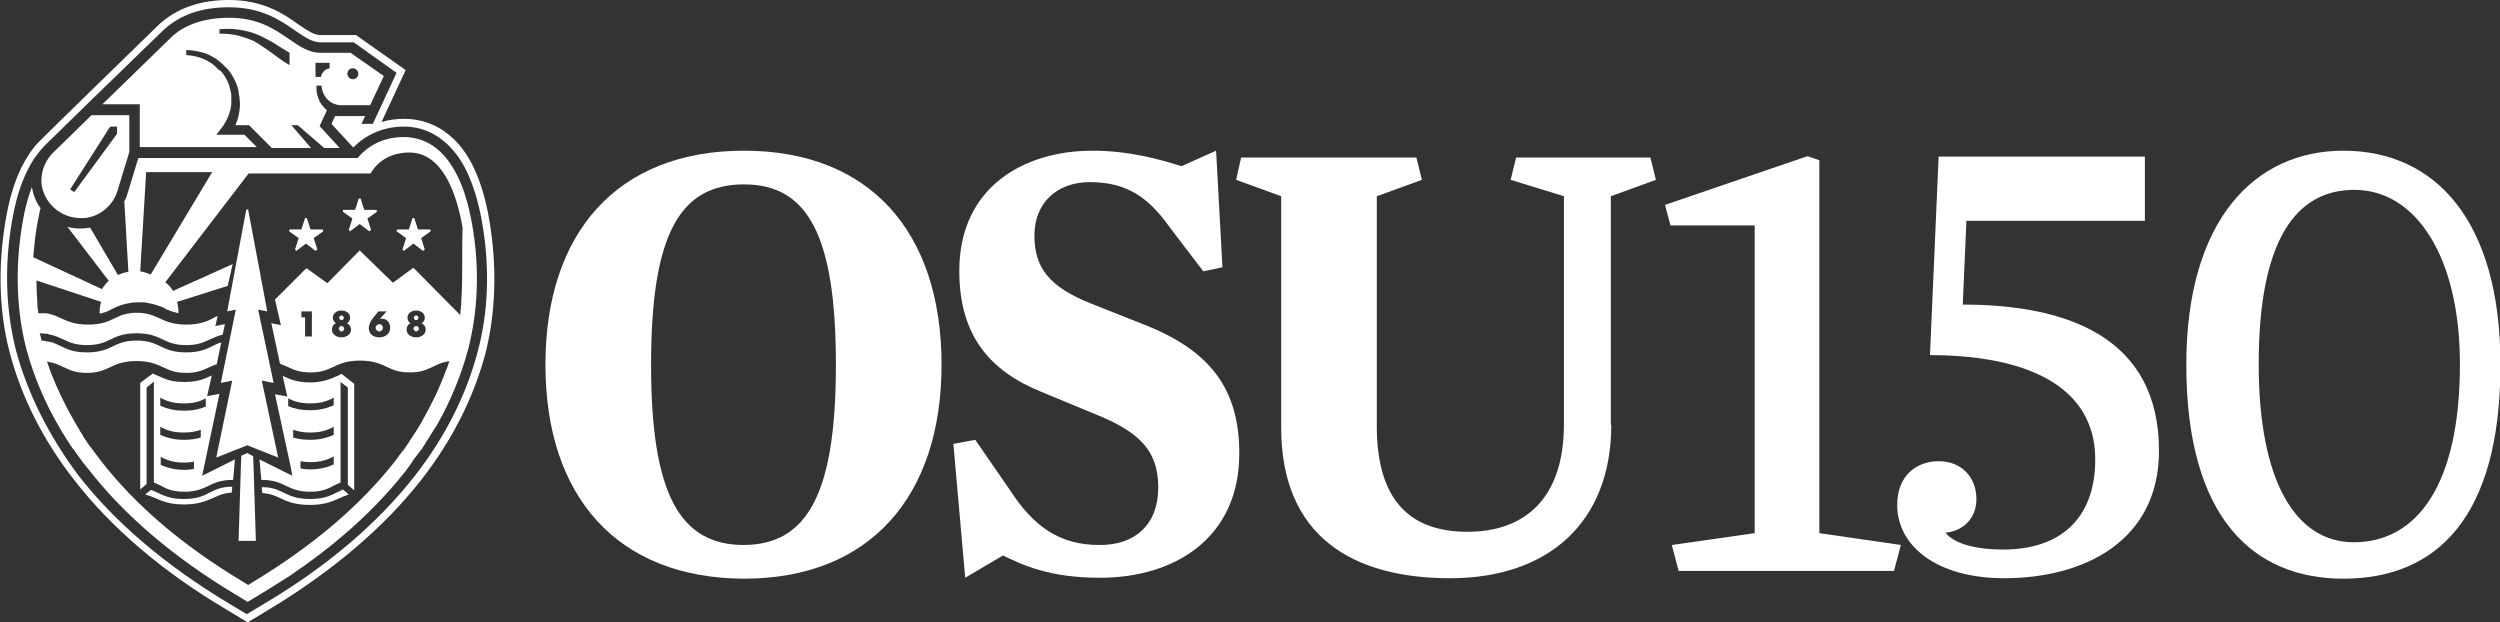 <?xml version="1.0" encoding="utf-8"?>
<!-- Generator: Adobe Illustrator 22.0.1, SVG Export Plug-In . SVG Version: 6.00 Build 0)  -->
<svg version="1.1" id="Art" xmlns="http://www.w3.org/2000/svg" xmlns:xlink="http://www.w3.org/1999/xlink" x="0px" y="0px"
	 viewBox="0 0 549.1 136.7" style="enable-background:new 0 0 549.1 136.7;" xml:space="preserve">
<rect x="0" y="0" width="549.1" height="136.7" fill="#333333" stroke="none"/>
<style type="text/css">
	.st0{fill:#FFFFFF;}
</style>
<g>
	<g>
		<polygon class="st0" points="56.7,68 58.7,68.4 54.5,46 54.1,46 49.9,68.4 51.8,68 51.8,68 48.5,84.1 48.5,84.1 48.5,84.1 
			51,83.6 47.5,100.5 47.5,100.5 47.5,100.5 54.3,97.8 61.1,100.5 61.1,100.5 61.1,100.5 61.1,100.5 57.5,83.6 60.1,84.1 56.7,68 		
			"/>
		<path class="st0" d="M64.2,104.5l-7.2-3.6l0.2,2.4l0.2,2.1c2.8,0,4.2,0.7,5.6,1.4c1.3,0.6,2.6,1.2,5.1,1.2c2.3,0,3.6-0.5,4.8-1.1
			c0.1-0.1,0.2-0.1,0.3-0.2c0.5-0.2,1-0.5,1.6-0.7V83.9l1.6,1.2v21.4l1.4,1.2c0,0,0,0,0,0l0-23.4L75,82.1c0,0-0.1,0-0.1,0.1
			c-0.3,0.1-0.5,0.2-0.8,0.4c0,0-0.1,0-0.1,0c-0.4,0.2-0.9,0.4-1.4,0.6c0,0,0,0,0,0c-1.1,0.4-2.5,0.8-4.5,0.8c-3,0-4.6-0.8-5.9-1.4
			c0,0-0.1,0-0.1,0l1,4.5l-2.7-0.5l3.4,15.7L64.2,104.5z M73.3,102c-0.2,0.1-0.5,0.2-0.7,0.3c-1.1,0.4-2.4,0.8-4.5,0.8
			c-0.8,0-1.5-0.1-2.1-0.2v-1.6c0.6,0.1,1.3,0.2,2.1,0.2c2.2,0,3.4-0.4,4.5-0.9c0.2-0.1,0.4-0.2,0.6-0.3c0,0,0.1,0,0.1-0.1V102z
			 M73.3,95.5c-0.2,0.1-0.5,0.2-0.7,0.3c-1.1,0.4-2.4,0.8-4.5,0.8c-1.6,0-2.7-0.2-3.7-0.5v-1.7c0.9,0.3,2,0.6,3.7,0.6
			c2.2,0,3.4-0.4,4.5-0.9c0.2-0.1,0.4-0.2,0.6-0.3c0,0,0.1,0,0.1-0.1V95.5z M63.3,87.5c1.2,0.6,2.5,1.1,4.8,1.1
			c2.2,0,3.4-0.4,4.5-0.9c0.2-0.1,0.4-0.2,0.6-0.3c0,0,0.1,0,0.1-0.1V89c-0.2,0.1-0.5,0.2-0.7,0.3c-1.1,0.4-2.4,0.8-4.5,0.8
			c-2.2,0-3.6-0.4-4.8-0.9V87.5z"/>
		<polygon class="st0" points="94.5,50.4 91.8,50.4 91,47.9 90.6,47.9 89.8,50.4 87.2,50.4 87.1,50.8 89.2,52.3 88.4,54.8 
			88.7,55.1 90.8,53.5 92.9,55.1 93.3,54.8 92.5,52.3 94.6,50.8 		"/>
		<path class="st0" d="M73.9,108.2c-0.2,0.1-0.4,0.2-0.6,0.3c-1.3,0.6-2.7,1.1-5.2,1.1c-2.9,0-4.4-0.7-5.8-1.4
			c-1.3-0.6-2.5-1.2-4.8-1.2l0,0.3l0.1,1c1.7,0.1,2.6,0.5,3.7,1c1.6,0.8,3.4,1.6,6.8,1.6c3.2,0,5-0.8,6.5-1.5c0.1,0,0.2-0.1,0.3-0.1
			c0.2-0.1,0.4-0.2,0.6-0.3c0,0,0.1,0,0.1,0c0.3-0.1,0.7-0.3,1-0.4l-1.3-1.1C74.8,107.8,74.4,108,73.9,108.2z"/>
		<polygon class="st0" points="82.7,46.1 80,46.1 79.2,43.6 78.8,43.6 78,46.1 75.4,46.1 75.3,46.5 77.4,48 76.6,50.5 76.9,50.8 
			79,49.2 81.1,50.8 81.5,50.5 80.7,48 82.8,46.5 		"/>
		<polygon class="st0" points="70.9,50.4 68.2,50.4 67.4,47.9 67,47.9 66.2,50.4 63.6,50.4 63.5,50.8 65.6,52.3 64.8,54.8 
			65.1,55.1 67.2,53.5 69.3,55.1 69.7,54.8 68.9,52.3 71,50.8 		"/>
		<path class="st0" d="M17.7,47.9c0.3,0,0.6,0,0.8,0c3.5-0.3,6.5-2.9,7.4-6.3l2.5-8.2v-8.1h-8.3c0,0-8.1,7.9-8.3,8.1
			c-1.7,1.6-2.7,3.9-2.7,6.2c0,0.2,0,0.4,0,0.6C9.5,44.4,13.2,47.9,17.7,47.9z M24.2,27.8h1.5v1.6l-9.4,12.8l-0.9-0.6L24.2,27.8z"/>
		<polygon class="st0" points="55.6,100.2 54.3,99.5 53,100.1 52.9,102.8 52.4,118.8 56.2,118.8 55.7,102.8 		"/>
		<path class="st0" d="M30.7,32.3h25.7l-2.7-2.7l-6.2,0l1.4-1.8c1-1.4,1.7-3.1,1.9-4.9c0-0.2,0-0.4,0-0.7l0-0.7l0-0.3l0-0.3
			l-0.1-0.7c-0.2-0.9-0.4-1.7-0.8-2.5c-0.4-0.8-0.9-1.6-1.5-2.2L48,15.3L47.7,15c-0.2-0.2-0.3-0.3-0.5-0.5c-0.4-0.3-0.7-0.6-1.1-0.8
			c-1.5-1-3.4-1.5-5.2-1.6v-0.5V11c0.5,0,0.9,0,1.4,0.1c1.6,0.2,3.2,0.6,4.6,1.5c0.5,0.2,0.9,0.6,1.3,0.9c0.2,0.2,0.4,0.3,0.6,0.5
			l0.3,0.3l0.3,0.3c0.8,0.7,1.4,1.6,1.9,2.5c0.5,0.9,0.9,1.9,1.1,3l0.1,0.8l0.1,0.4l0,0.4l0.1,0.8c0,0.3,0,0.5,0,0.8
			c-0.1,1.5-0.4,2.9-1,4.2l3,0l5,5h8.6l-4.3-5h1.4l5.8,5h3.4l-4.4-4.8l1.6-3.5c-0.3-0.2-0.6-0.5-0.8-0.8c-0.6-0.6-1-1.4-1.2-2.2
			c-0.3-0.8-0.3-1.6-0.3-2.4h1.1c0.1,1.3,0.7,2.5,1.6,3.3c0.7,0.6,1.7,1,2.6,1h6.5l3-6.4L77,11.6h-6.6c-2.5,0-4.6-1.4-6.9-3
			c-3.2-2.2-6.8-4.7-13.2-4.7c-8,0-11.7,3.3-12.8,4.4l-15,14.6h8.2V32.3z M77.5,15c0.7,0,1.2,0.6,1.2,1.2c0,0.7-0.6,1.2-1.2,1.2
			c-0.7,0-1.2-0.6-1.2-1.2C76.3,15.5,76.8,15,77.5,15z M69.3,13.8h3.1v1.2c-1.5,0.2-1.9,1.7-1.9,1.9c0,0,0,0,0,0h-1.2V13.8z
			 M48.2,6.4c0.1,0,0.2,0,0.2,0c1.3-0.1,2.6-0.1,4,0.1c1.3,0.2,2.7,0.5,3.9,1c1.3,0.5,2.4,1.2,3.6,1.8c1.3,0.8,2.5,1.6,3.7,2.3v2.7
			c-1.8-1-3.3-2.3-4.8-3.3c-1-0.7-2-1.4-3.1-2c-1.1-0.5-2.3-0.9-3.5-1.2c-1.2-0.3-2.4-0.4-3.7-0.4c-0.1,0-0.2,0-0.3,0V6.4z"/>
		<path class="st0" d="M40.4,109.6c-2.5,0-3.9-0.5-5.2-1.1c-0.2-0.1-0.4-0.2-0.6-0.3c-0.5-0.2-0.9-0.4-1.4-0.6l-0.3,0.2l0,0l0,0
			l-1,0.8c0.3,0.1,0.6,0.2,0.9,0.3c0,0,0.1,0,0.1,0c0.2,0.1,0.4,0.2,0.7,0.3c0.1,0,0.2,0.1,0.3,0.1c1.5,0.7,3.3,1.5,6.5,1.5
			c3.4,0,5.2-0.9,6.8-1.6c1.1-0.5,2-0.9,3.7-1l0.1-1l0-0.3c-2.3,0-3.5,0.6-4.8,1.2C44.8,108.9,43.3,109.6,40.4,109.6z"/>
		<path class="st0" d="M48.2,86.5L45.5,87l0,0l0,0l1-4.5c0,0,0,0-0.1,0c-1.4,0.7-3,1.4-5.9,1.4c-2,0-3.4-0.3-4.5-0.8c0,0,0,0,0,0
			c-0.5-0.2-1-0.4-1.4-0.6c-0.1,0-0.2-0.1-0.3-0.1c-0.2-0.1-0.4-0.2-0.6-0.3c0,0-0.1,0-0.1-0.1l-2.8,2.1l0,15.2v1.1l0,7.1
			c0,0,0,0,0,0l1.4-1.2V85.1l1.5-1.2l0.1-0.1v22.2c0.6,0.2,1.1,0.5,1.6,0.7c0.1,0.1,0.2,0.1,0.3,0.2c1.2,0.6,2.4,1.1,4.8,1.1
			c2.5,0,3.8-0.6,5.1-1.2c1.4-0.7,2.8-1.4,5.6-1.4l0.2-2.1l0.2-2.4l-7.2,3.6L48.2,86.5z M35.2,87.3c0,0,0.1,0,0.1,0.1
			c0.2,0.1,0.4,0.2,0.6,0.3c1.1,0.5,2.3,0.9,4.5,0.9c2.4,0,3.6-0.5,4.8-1.1v1.8c-1.2,0.5-2.6,0.9-4.8,0.9c-2.1,0-3.4-0.4-4.5-0.8
			c-0.2-0.1-0.5-0.2-0.7-0.3V87.3z M42.6,103c-0.6,0.1-1.3,0.2-2.1,0.2c-2.1,0-3.4-0.4-4.5-0.8c-0.2-0.1-0.5-0.2-0.7-0.3v-1.8
			c0,0,0.1,0,0.1,0.1c0.2,0.1,0.4,0.2,0.6,0.3c1.1,0.5,2.3,0.9,4.5,0.9c0.8,0,1.5-0.1,2.1-0.2V103z M44.1,96.1
			c-1,0.3-2.1,0.5-3.7,0.5c-2.1,0-3.4-0.4-4.5-0.8c-0.2-0.1-0.5-0.2-0.7-0.3v-1.8c0,0,0.1,0,0.1,0.1c0.2,0.1,0.4,0.2,0.6,0.3
			c1.1,0.5,2.3,0.9,4.5,0.9c1.7,0,2.8-0.3,3.7-0.6V96.1z"/>
		<path class="st0" d="M91.4,70.3c0.3,0,0.5-0.2,0.5-0.5c0-0.3-0.2-0.5-0.5-0.5c-0.3,0-0.5,0.2-0.5,0.5
			C90.9,70.1,91.1,70.3,91.4,70.3z"/>
		<path class="st0" d="M75,72.8c0.3,0,0.6-0.3,0.6-0.6c0-0.3-0.3-0.6-0.6-0.6c-0.3,0-0.6,0.3-0.6,0.6C74.5,72.5,74.7,72.8,75,72.8z"
			/>
		<path class="st0" d="M100.3,38.3c-1.2-2.3-2.6-4.2-4.2-5.5c-2.1-1.8-4.7-2.7-7.4-2.7c-5,0-8.1,2.3-9.8,4.2l-0.3,0.4H30.4l-0.1,0.3
			l-2.2,7.2c-0.2,0.7-0.4,1.4-0.8,2l0.9,15.5c-0.8,0.1-1.6,0.4-2.3,0.7L19.8,50c-0.7,0.1-1.4,0.2-2.1,0.2c-1,0-2-0.1-2.9-0.4
			l9.1,11.9c-0.3,0.2-0.5,0.5-0.7,0.7c-0.3,0.4-0.6,0.7-0.8,1.1l-15.1-7c0.2-2.3,0.4-4.5,0.8-6.8c0.3-1.5,0.5-2.8,0.8-4
			c-1-1.3-1.6-2.9-1.9-4.6c-0.9,2.3-1.6,5-2.1,8.1c-1.6,9.5-1.3,19,0.9,27.5c1.9,7,4.9,13.7,9.1,20.2c0,0,0,0.1,0.1,0.1
			c0.3,0.5,0.6,1,0.9,1.4c0,0.1,0.1,0.1,0.2,0.2c0.3,0.4,0.6,0.9,0.9,1.3c0.1,0.1,0.2,0.3,0.3,0.4c0.3,0.4,0.5,0.7,0.8,1.1
			c0.1,0.2,0.3,0.4,0.5,0.6c0.2,0.3,0.4,0.6,0.7,0.9c7.9,10.2,18.8,19.5,32.3,27.6l2.8,1.7h0l2.8-1.7c2.2-1.3,4.3-2.7,6.4-4
			c4.3-2.9,8.3-5.9,11.9-9c4.9-4.2,9.3-8.7,13-13.3c0.3-0.4,0.7-0.8,1-1.3c0,0,0,0,0,0c0.4-0.5,0.7-0.9,1-1.4
			c0.1-0.2,0.2-0.3,0.3-0.5c0.2-0.3,0.5-0.6,0.7-0.9c0.1-0.2,0.3-0.4,0.4-0.5c0.2-0.3,0.4-0.6,0.7-0.9c0.1-0.2,0.2-0.3,0.3-0.5
			c0.3-0.4,0.6-0.9,0.8-1.3c0.2-0.2,0.3-0.5,0.5-0.7c0.1-0.2,0.3-0.4,0.4-0.7c0.2-0.3,0.3-0.5,0.5-0.8c0.1-0.2,0.2-0.4,0.4-0.6
			c0.2-0.3,0.3-0.5,0.5-0.8l0,0c3-5.3,5.3-10.9,6.8-16.5c2.2-8.4,2.6-17.9,0.9-27.5C102.9,44.8,101.8,41.2,100.3,38.3z M32.1,37.8
			h14.5L33.1,60.3c-0.7-0.3-1.5-0.6-2.3-0.7L32.1,37.8z M101.3,66.3c0,0.1,0,0.3,0,0.4c0,0.1,0,0.2,0,0.3l0,0
			c-0.1,0.7-0.2,1.5-0.2,2.2l-2.1-2.1l-8.2-8.3l-4.5,3.3L79,55l-7.1,7.2l-4.6-3.3l-6.9,6.9l1.3,5.6h0v0l-2.1-0.4l1.9,8.9
			c0.6,0.2,1.2,0.5,1.7,0.7c1.3,0.6,2.5,1.2,5,1.2c2.5,0,3.6-0.6,5-1.2c1.4-0.7,3-1.4,5.9-1.4c3,0,4.6,0.8,5.9,1.4
			c1.3,0.6,2.5,1.2,5,1.2c2.5,0,3.6-0.6,5-1.2c0.3-0.2,0.7-0.3,1-0.5c0,0,0,0,0,0c0,0,0.1,0,0.1,0c0,0,0.1,0,0.1-0.1l0,0
			c0.7-0.3,1.5-0.5,2.5-0.7c-0.2,0.7-0.5,1.5-0.8,2.2l0,0c-1.4,3.8-3.2,7.5-5.3,11.2c-0.8,1.4-1.7,2.8-2.6,4.1
			c0,0.1-0.1,0.1-0.1,0.2c-0.4,0.6-0.9,1.3-1.3,1.9c-0.1,0.1-0.1,0.2-0.2,0.2c-0.5,0.6-0.9,1.2-1.4,1.9c0,0,0,0,0,0
			c-7.7,9.9-18.3,18.9-31.4,26.8l-1.1,0.7l-1.1-0.7c-13.2-7.9-23.8-16.9-31.4-26.8c-0.3-0.4-0.6-0.8-0.9-1.2
			c-0.1-0.1-0.2-0.3-0.3-0.4c-0.2-0.3-0.4-0.5-0.6-0.8c-0.1-0.2-0.3-0.4-0.4-0.5c-0.2-0.2-0.3-0.5-0.5-0.7c-0.1-0.2-0.3-0.4-0.4-0.6
			c-0.1-0.2-0.3-0.4-0.4-0.6c-0.1-0.2-0.3-0.4-0.4-0.7c-0.1-0.2-0.2-0.4-0.4-0.6c-0.1-0.2-0.3-0.5-0.4-0.7c-0.1-0.2-0.2-0.4-0.3-0.5
			c-0.1-0.2-0.3-0.5-0.4-0.7c-0.1-0.2-0.2-0.3-0.3-0.5c-2-3.5-3.7-7-5.1-10.6l0,0c-0.3-0.8-0.6-1.7-0.9-2.5c1,0.2,1.8,0.4,2.5,0.7
			l0,0c0,0,0.1,0,0.1,0.1c0,0,0,0,0.1,0c0,0,0,0,0,0c0.4,0.2,0.7,0.3,1.1,0.5c1.3,0.6,2.5,1.2,5,1.2c2.5,0,3.6-0.6,5-1.2
			c1.4-0.7,3-1.4,5.9-1.4c3,0,4.6,0.8,5.9,1.4c1.3,0.6,2.5,1.2,5,1.2c2.5,0,3.6-0.6,5-1.2c0.5-0.2,1-0.5,1.7-0.7l1-4.8
			c-0.7,0.2-1.3,0.5-1.9,0.8c-1.4,0.7-2.9,1.4-5.8,1.4c-2.9,0-4.4-0.7-5.8-1.4c-1.3-0.6-2.6-1.2-5.1-1.2c-2.5,0-3.8,0.6-5.1,1.2
			c-1.4,0.7-2.9,1.4-5.8,1.4s-4.4-0.7-5.8-1.4c-0.6-0.3-1.1-0.5-1.8-0.8c-0.2,0-0.3-0.1-0.5-0.1c0,0,0,0,0,0c-0.2,0-0.3-0.1-0.5-0.1
			c-0.1,0-0.1,0-0.2,0c-0.1,0-0.2,0-0.3-0.1c-0.3,0-0.6-0.1-0.9-0.1c-0.1-0.5-0.2-1.1-0.4-1.6c0.5,0,1,0.1,1.4,0.1l0,0
			c0.1,0,0.1,0,0.2,0c0.1,0,0.2,0,0.3,0.1c0.1,0,0.2,0,0.3,0.1c0.1,0,0.1,0,0.2,0c0,0,0,0,0,0c1.2,0.3,2,0.7,2.9,1.1
			c1.3,0.6,2.6,1.2,5.1,1.2c2.5,0,3.8-0.6,5.1-1.2c1.4-0.7,2.9-1.4,5.8-1.4c2.9,0,4.4,0.7,5.8,1.4c1.3,0.6,2.6,1.2,5.1,1.2
			c2.5,0,3.8-0.6,5.1-1.2c0.9-0.4,1.7-0.8,2.9-1.1l0.5-2.3l-2.1,0.4l0.5-2.2c-0.3,0.1-0.7,0.3-1,0.5c-1.4,0.7-3,1.4-5.9,1.4
			c-3,0-4.6-0.8-5.9-1.4c-0.5-0.2-0.9-0.4-1.4-0.6c-0.8-0.3-1.7-0.5-2.9-0.6c-0.1,0-0.3,0-0.4,0c-0.1,0-0.1,0-0.2,0
			c-0.1,0-0.2,0-0.2,0c-0.1,0-0.3,0-0.4,0c-1.3,0.1-2.2,0.3-3,0.6c-0.4,0.2-0.8,0.4-1.3,0.6c-1.4,0.7-3,1.4-5.9,1.4
			s-4.6-0.8-5.9-1.4c-0.9-0.4-1.7-0.8-2.8-1l0,0c-0.3-0.1-0.6-0.1-0.9-0.1c0,0,0,0-0.1,0c-0.1,0-0.3,0-0.4,0c0,0-0.1,0-0.1,0
			c-0.2,0-0.4,0-0.5,0c-0.1,0-0.1,0-0.2,0c0-0.3,0-0.5-0.1-0.8l0,0c0-0.3-0.1-0.7-0.1-1c0-0.2,0-0.3,0-0.5c0,0,0,0,0,0
			c-0.1-1.6-0.2-3.3-0.2-4.9l14.2,4.7c-0.2,0.8-0.4,1.7-0.3,2.6c0.4-0.1,0.7-0.2,1.1-0.3c0.4-0.1,0.7-0.3,1-0.4
			c0.2-0.1,0.4-0.2,0.5-0.3c0.4-0.2,0.7-0.3,1.1-0.5c0.7-0.3,1.6-0.6,2.7-0.8c0.2,0,0.3,0,0.5-0.1c0.2,0,0.5,0,0.8-0.1
			c0.2,0,0.5,0,0.8,0c0,0,0.1,0,0.1,0c0,0,0.1,0,0.1,0c0.3,0,0.5,0,0.8,0c0.3,0,0.5,0,0.8,0.1c0.2,0,0.3,0,0.5,0.1
			c1.1,0.2,2,0.5,2.8,0.8c0.4,0.2,0.7,0.3,1,0.5c0.2,0.1,0.3,0.2,0.5,0.2c0.3,0.2,0.7,0.3,1.1,0.4c0.3,0.1,0.7,0.2,1.1,0.3
			c0-0.9-0.1-1.7-0.3-2.5l11.1-3.5l1.1-4.8l-13.1,5.9c-0.3-0.5-0.6-0.9-1-1.3c-0.2-0.2-0.4-0.4-0.7-0.6l18.3-23.9h26.8
			c0.8-1.5,3.3-4.6,8.5-4.6c7.3,0,10.4,9,11.7,16.5C101.4,55.3,101.7,60.9,101.3,66.3L101.3,66.3z M89.5,69.8c0-1.1,1-1.6,1.9-1.6
			c0.9,0,1.9,0.5,1.9,1.6c0,0.5-0.3,1-0.7,1.2c0.6,0.3,0.9,0.8,0.9,1.4c0,1.1-1.1,1.7-2.1,1.7c-1,0-2.1-0.6-2.1-1.7
			c0-0.6,0.3-1.2,0.9-1.4C89.8,70.8,89.5,70.3,89.5,69.8z M83.9,70c1.2,0,1.8,1,1.8,2c0,1.4-1.2,2.1-2.4,2.1c-0.6,0-1.2-0.2-1.6-0.5
			c-0.5-0.4-0.7-1-0.7-1.5c0-0.9,0.5-1.7,0.9-2.2l1.2-1.5h1.8l-1.5,1.7C83.6,70,83.7,70,83.9,70z M73.1,69.8c0-1.1,1-1.6,1.9-1.6
			c0.9,0,1.9,0.5,1.9,1.6c0,0.5-0.3,1-0.7,1.2c0.6,0.3,0.9,0.8,0.9,1.4c0,1.1-1.1,1.7-2.1,1.7s-2.1-0.6-2.1-1.7
			c0-0.6,0.3-1.2,0.9-1.4C73.4,70.8,73.1,70.3,73.1,69.8z M66.2,69.7v-1.3h2.3v5.5h-1.5v-4.2H66.2z"/>
		<path class="st0" d="M75,70.3c0.3,0,0.5-0.2,0.5-0.5c0-0.3-0.2-0.5-0.5-0.5c-0.3,0-0.5,0.2-0.5,0.5C74.5,70.1,74.8,70.3,75,70.3z"
			/>
		<path class="st0" d="M107.5,48.5c-0.8-4.8-2-8.7-3.6-12c-1.4-2.8-3.1-5.1-5.2-6.8c-2.8-2.4-6.3-3.6-9.9-3.6c-1.7,0-3.4,0.2-5,0.7
			l5.3-11.4L78.2,7.7h-7.9c-1.3,0-2.8-1-4.7-2.3C62.4,3.1,57.9,0,50.3,0c-6.4,0-11.5,1.8-15.5,5.5c0,0-26,25.3-26.1,25.5l0,0
			c-1.5,1.5-2.8,3.4-3.9,5.6c-1.6,3.2-2.8,7.1-3.6,12c-1.7,10.1-1.4,20.2,1,29.1c2.6,9.7,7.3,19,14,27.6
			c8.2,10.6,19.4,20.2,33.4,28.5l4.8,2.9l4.8-2.9c13.9-8.4,25.2-18,33.4-28.5c6.7-8.6,11.4-17.9,14-27.6
			C108.9,68.7,109.2,58.6,107.5,48.5z M104.9,77.3c-2.5,9.5-7.1,18.6-13.7,27.1c-8.1,10.4-19.2,19.9-33,28.1l-4,2.4l-4-2.4
			c-13.8-8.3-24.9-17.7-33-28.1C10.8,95.8,6.2,86.7,3.6,77.3c-2.3-8.8-2.7-18.6-1-28.5c0.8-4.7,1.9-8.4,3.5-11.5
			c1-2.1,2.3-3.8,3.6-5.2c0,0,9.4-9.2,9.4-9.2h0L35.9,6.6c3.7-3.4,8.4-5,14.4-5c7.1,0,11.2,2.8,14.5,5.1c2.1,1.4,3.7,2.6,5.6,2.6
			h7.3l9.4,6.7l-5.2,11.2h-2.5l0.8-1.7h-6.6l-0.8,1.7l4.8,5.2c2.8-2.9,6.8-4.6,11.1-4.6c3.3,0,6.3,1.1,8.9,3.3
			c1.9,1.6,3.5,3.7,4.8,6.3c1.5,3.1,2.7,6.9,3.5,11.5C107.6,58.7,107.3,68.5,104.9,77.3z"/>
		<path class="st0" d="M82.5,72c0,0.4,0.4,0.8,0.8,0.8c0.4,0,0.8-0.4,0.8-0.8c0-0.4-0.3-0.8-0.8-0.8C82.9,71.2,82.5,71.6,82.5,72z"
			/>
		<path class="st0" d="M91.4,72.8c0.3,0,0.6-0.3,0.6-0.6c0-0.3-0.3-0.6-0.6-0.6c-0.3,0-0.6,0.3-0.6,0.6
			C90.9,72.5,91.1,72.8,91.4,72.8z"/>
	</g>
	<g>
		<path class="st0" d="M119.8,80.1c0-29,15.8-47,43.6-47c27.7,0,43.4,17.9,43.4,47c0,29-15.8,47-43.4,47
			C135.6,127,119.8,109.1,119.8,80.1z M183.6,80.1c0-28.6-6.3-39.6-20.2-39.6c-14.1,0-20.4,11-20.4,39.6c0,28.4,6.3,39.6,20.4,39.6
			C177.3,119.6,183.6,108.5,183.6,80.1z"/>
		<path class="st0" d="M254.4,107.1c0-8.3-4.3-12.4-14.5-16.4l-11.1-4.6c-11.4-4.6-18.1-12.4-18.1-26.6c0-18.4,14.2-26.4,29.2-26.4
			c8.2,0,14.8,1.9,19.6,3.4l7.6-3.4l1.4,25.6l-4.2,0.9l-7.4-9.7c-4.6-6.5-9.4-9.9-17.5-9.9c-7.3,0-12.2,4.6-12.2,11.7
			c0,7.1,3.2,11.3,12.5,15l11.6,4.6c14.5,5.7,20.9,14.1,20.9,28.3c0,18.5-14.1,27.3-30.6,27.3c-11.1,0-17-2.8-21.3-4.9l-8.3,4.9
			l-2.6-29.4l4.8-0.9l7.6,11c5.1,7.9,10.8,12.1,19.6,12.1C249.4,119.8,254.4,115.1,254.4,107.1z"/>
		<path class="st0" d="M353.9,93.3c0,21.5-13.9,33.7-35.4,33.7c-21.3,0-37.1-9.1-37.1-33.1V43.1l-9.9-3.6l1.1-4.9h38.5l1.2,4.9
			l-9.9,3.6v50.5c0,16.4,7.4,23.2,19.9,23.2c12.7,0,21.2-7.4,21.2-23.6V43.1l-11.7-3.6l1.2-4.9h29.5l1.2,4.9l-9.9,3.6V93.3z"/>
		<path class="st0" d="M399.6,117.1l17.9,2.6l-1.5,5.7h-47.3l-1.5-5.7l18.2-2.6V49.5h-18.5l-1.2-4.5L397,34.3l2.6,0.9V117.1z"/>
		<path class="st0" d="M431.1,66.9c23.3,0,43.1,7.4,43.1,32.1c0,19.8-16.4,28-34,28c-14.7,0-23.5-7-23.5-16.1c0-6.5,4.3-9.6,9.1-9.6
			c5.1,0,8.3,3.6,8.3,8.3c0,4.5-3.2,7.1-6.8,7.4c2,2.5,6.8,3.7,12.7,3.7c12.2,0,20.2-6.5,20.2-19.8c0-16.2-15.3-22.9-36.3-22.9
			l1.9-43.6h45.3v14.1h-39.2L431.1,66.9z"/>
		<path class="st0" d="M514.7,33.1c20.2,0,34.5,15.4,34.5,47c0,33.8-14.2,47-34.5,47c-19.6,0-34.5-13.1-34.5-47
			C480.2,48.5,495.1,33.1,514.7,33.1z M517,119.1c13.8,0,23.3-12.5,23.3-39.1c0-23.5-9.6-38.3-23.2-38.3c-12.8,0-21,11-21,38.3
			C496.1,105.7,504.2,119.1,517,119.1z"/>
	</g>
</g>
</svg>
